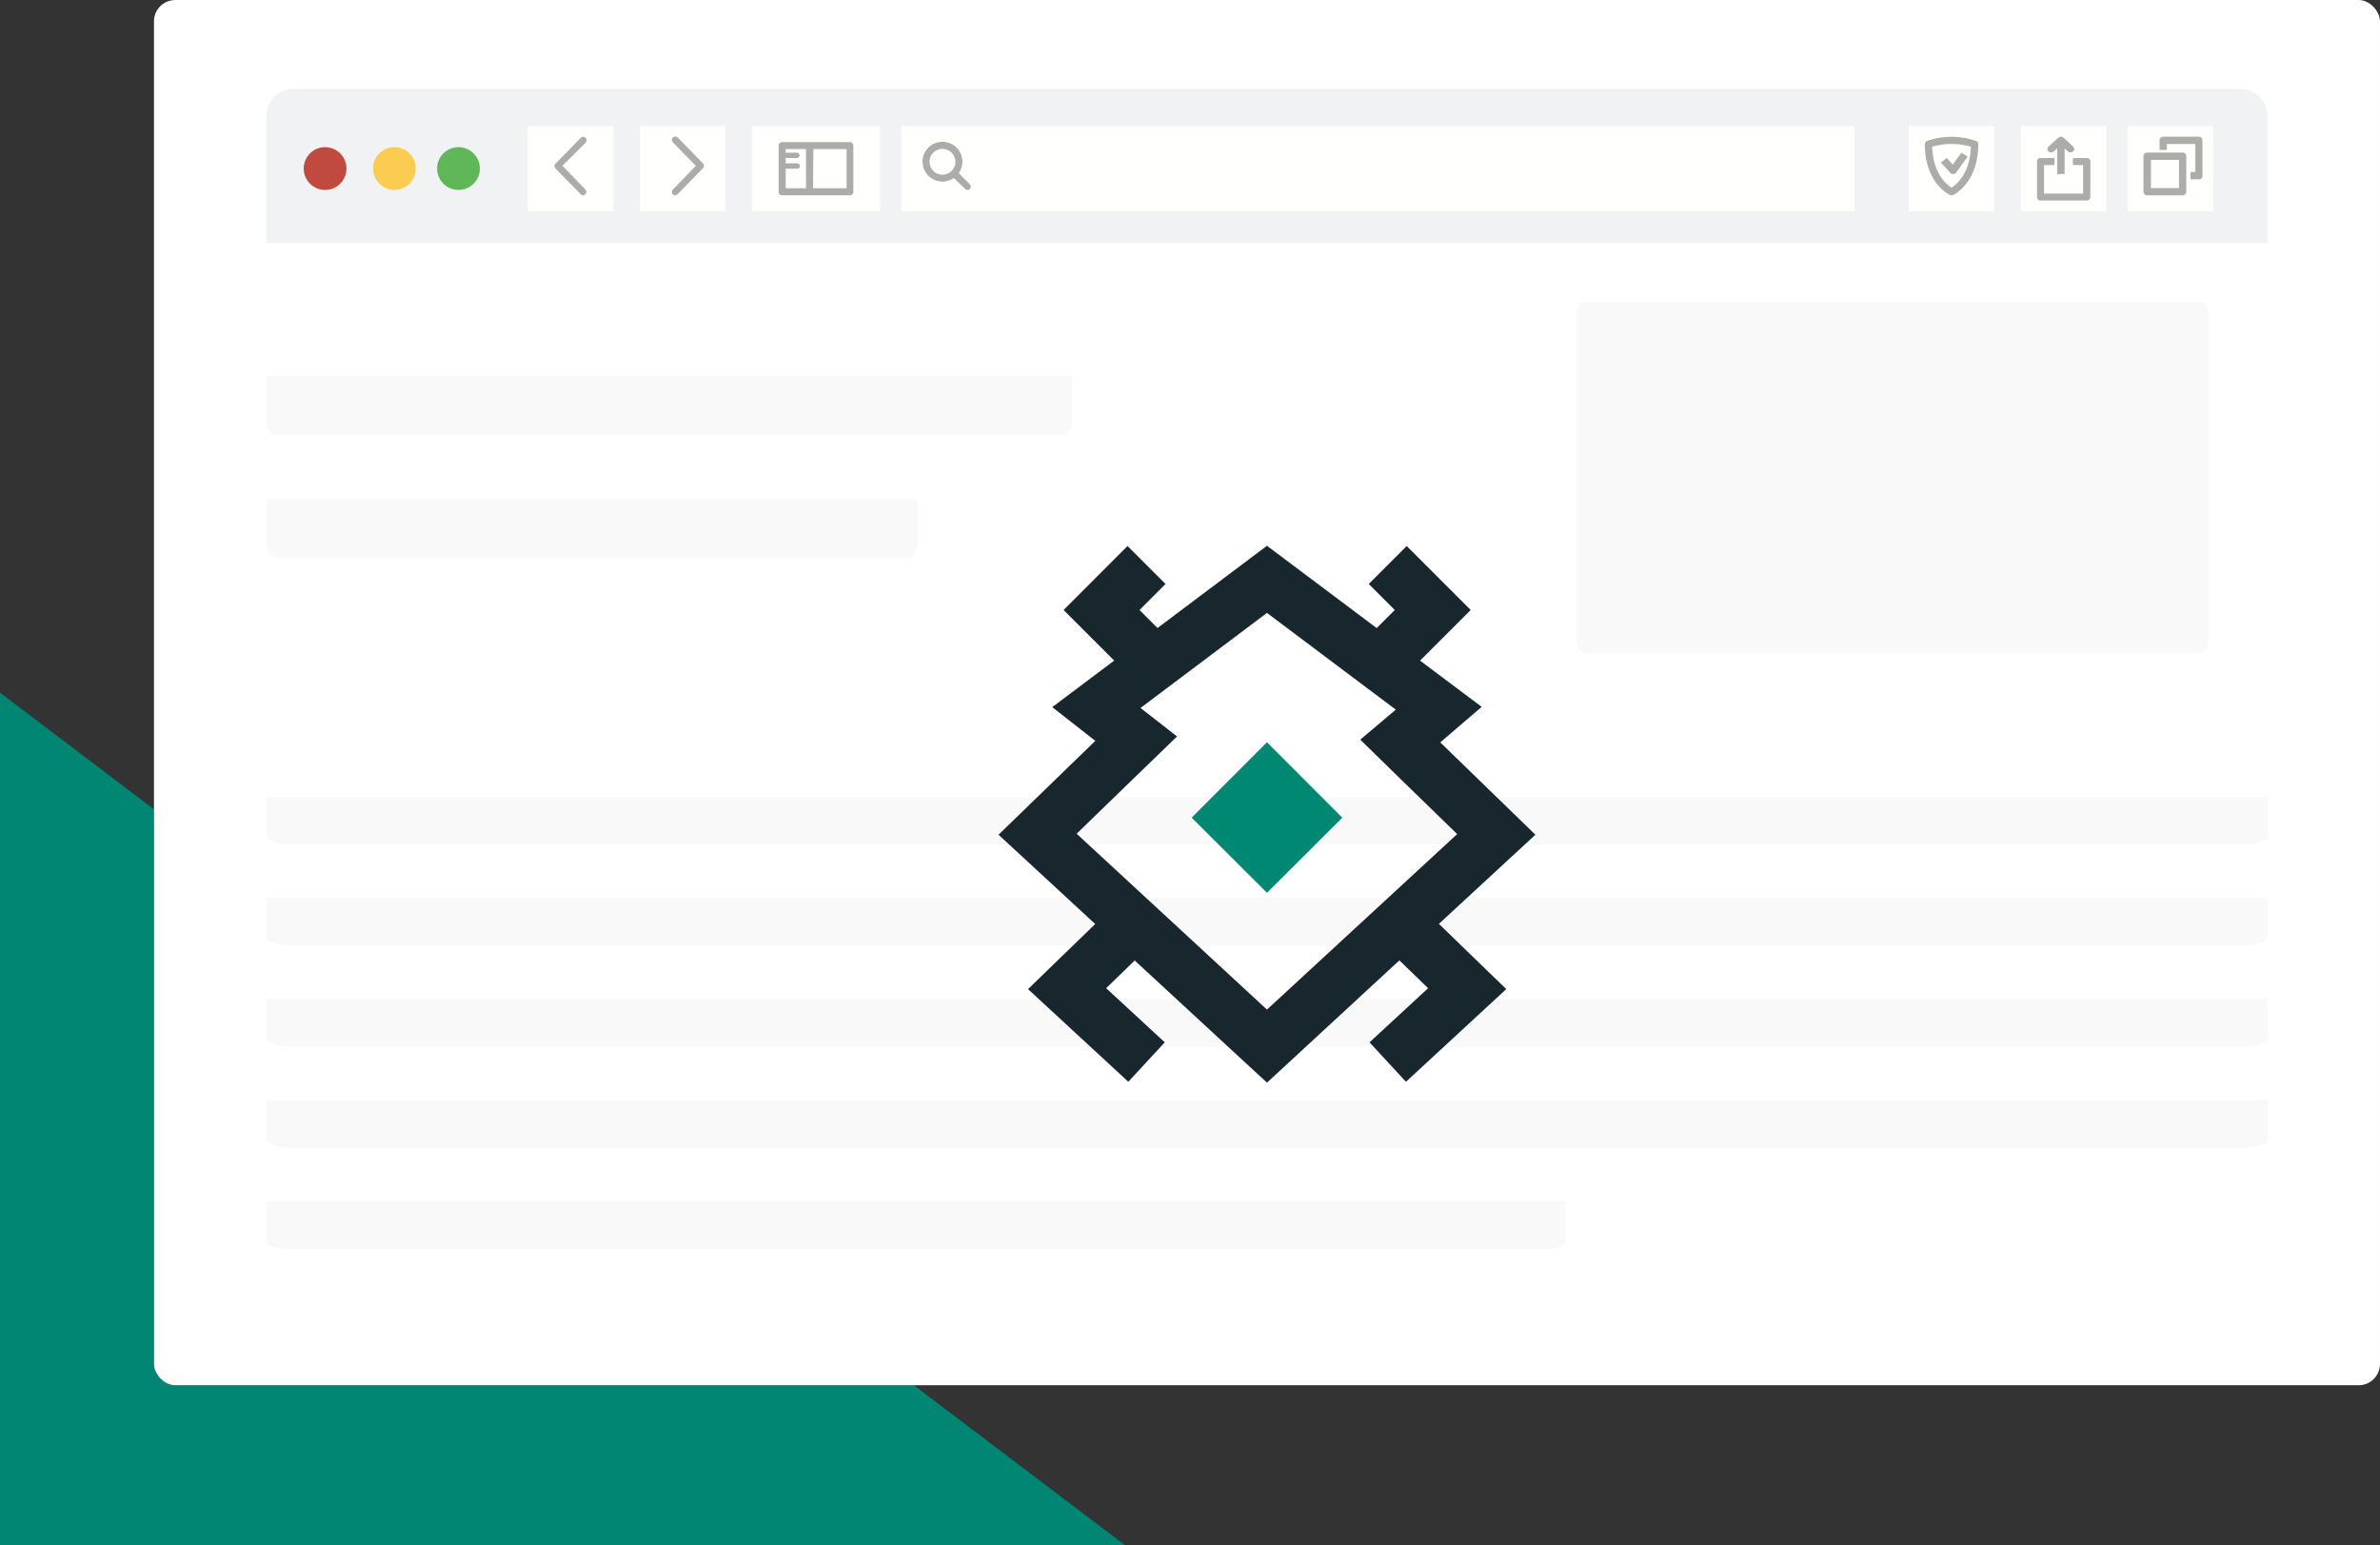 <svg xmlns="http://www.w3.org/2000/svg" id="Layer_1" data-name="Layer 1" viewBox="0 0 402 261"><rect x="0" y="0" width="402" height="261" fill="#333333" stroke="none"/><defs><style>.cls-1{fill:#008673;}.cls-1,.cls-10,.cls-11,.cls-4,.cls-5,.cls-7,.cls-8,.cls-9{fill-rule:evenodd;}.cls-2{fill:#fff;}.cls-3{opacity:0.9;}.cls-4{fill:#f0f1f2;}.cls-5,.cls-6{fill:#f8f8f8;}.cls-7{fill:#fffffe;}.cls-8{fill:#a3a4a0;}.cls-9{fill:#4eaf46;}.cls-10{fill:#f9c83f;}.cls-11{fill:#b9362b;}.cls-12{fill:#008872;}.cls-13{fill:#18262d;}.cls-14{fill:none;stroke:#18262d;stroke-miterlimit:10;stroke-width:9.07px;}</style></defs><title>malware-removal</title><polygon id="Rectangle" class="cls-1" points="0 261 190 261 0 117 0 261"></polygon><g id="illustration"><g id="bg"><rect id="path-1" x="26" width="376" height="234" rx="3.6"></rect><rect id="path-1-2" data-name="path-1" class="cls-2" x="26" width="376" height="234" rx="3.6"></rect></g><g id="browser" class="cls-3"><path id="Fill-246" class="cls-4" d="M49.47,20H378.53A4.65,4.65,0,0,1,383,24.81V46.07H45V24.81A4.65,4.65,0,0,1,49.47,20" transform="translate(0 -5)"></path><path id="Fill-246-2" data-name="Fill-246" class="cls-5" d="M49.47,147.67H378.53c2.47,0,4.47-.67,4.47-1.49v-6.6H45v6.6c0,.82,2,1.49,4.47,1.49" transform="translate(0 -5)"></path><path id="Fill-246-3" data-name="Fill-246" class="cls-5" d="M46.45,99.12h107a1.67,1.67,0,0,0,1.45-1.82V89.23H45V97.3a1.67,1.67,0,0,0,1.45,1.82" transform="translate(0 -5)"></path><path id="Fill-246-4" data-name="Fill-246" class="cls-5" d="M46.8,78.44H179.29a1.82,1.82,0,0,0,1.8-1.82V68.55H45v8.07a1.81,1.81,0,0,0,1.8,1.82" transform="translate(0 -5)"></path><rect id="Rectangle-2" data-name="Rectangle" class="cls-6" x="266.31" y="50.96" width="106.74" height="59.34" rx="1.8"></rect><path id="Fill-246-5" data-name="Fill-246" class="cls-5" d="M49.47,164.75H378.53c2.47,0,4.47-.67,4.47-1.49v-6.6H45v6.6c0,.82,2,1.49,4.47,1.49" transform="translate(0 -5)"></path><path id="Fill-246-6" data-name="Fill-246" class="cls-5" d="M49.47,181.83H378.53c2.47,0,4.47-.66,4.47-1.49v-6.6H45v6.6c0,.83,2,1.49,4.47,1.49" transform="translate(0 -5)"></path><path id="Fill-246-7" data-name="Fill-246" class="cls-5" d="M49.47,198.92H378.53c2.47,0,4.47-.67,4.47-1.49v-6.6H45v6.6c0,.82,2,1.49,4.47,1.49" transform="translate(0 -5)"></path><path id="Fill-246-8" data-name="Fill-246" class="cls-5" d="M47.9,216H261.59c1.6,0,2.9-.67,2.9-1.49v-6.6H45v6.6c0,.82,1.3,1.49,2.9,1.49" transform="translate(0 -5)"></path><polygon id="Fill-247" class="cls-7" points="152.25 35.68 313.25 35.68 313.25 21.29 152.25 21.29 152.25 35.68"></polygon><polygon id="Fill-248" class="cls-7" points="341.35 35.68 355.76 35.68 355.76 21.29 341.35 21.29 341.35 35.68"></polygon><polygon id="Fill-249" class="cls-7" points="322.42 35.68 336.84 35.68 336.84 21.29 322.42 21.29 322.42 35.68"></polygon><polygon id="Fill-250" class="cls-7" points="108.09 35.68 122.51 35.68 122.51 21.29 108.09 21.29 108.09 35.68"></polygon><polygon id="Fill-251" class="cls-7" points="127.01 35.68 148.64 35.68 148.64 21.29 127.01 21.29 127.01 35.68"></polygon><polygon id="Fill-252" class="cls-7" points="359.37 35.68 373.79 35.68 373.79 21.29 359.37 21.29 359.37 35.68"></polygon><path id="Fill-253" class="cls-8" d="M163.79,36.1l-1.85-1.86a3.36,3.36,0,1,0-.82.82L163,36.91a.58.58,0,0,0,.41.17.54.54,0,0,0,.41-.17A.56.56,0,0,0,163.79,36.1Zm-6.14-2.23a2.17,2.17,0,0,1-.64-1.54,2.17,2.17,0,0,1,2.19-2.18,2.18,2.18,0,1,1-1.55,3.72Z" transform="translate(0 -5)"></path><path id="Fill-254" class="cls-8" d="M143.54,29H132.11a.59.59,0,0,0-.59.6v7.8a.58.58,0,0,0,.59.59h11.43a.59.59,0,0,0,.6-.59v-7.8A.6.6,0,0,0,143.54,29Zm-10.83,7.8h3.43V30.18h-3.43Zm4.62,0H143V30.18h-5.62Z" transform="translate(0 -5)"></path><path id="Fill-255" class="cls-8" d="M132.94,31.69h1.66a.45.45,0,1,0,0-.9h-1.66a.45.45,0,1,0,0,.9" transform="translate(0 -5)"></path><path id="Fill-256" class="cls-8" d="M134.6,32.59h-1.66a.49.49,0,0,0-.52.45.49.49,0,0,0,.52.45h1.66a.49.49,0,0,0,.52-.45.49.49,0,0,0-.52-.45" transform="translate(0 -5)"></path><path id="Fill-257" class="cls-8" d="M114.06,38a.58.58,0,0,1-.4-.17.59.59,0,0,1,0-.82l3.87-4-3.87-3.95a.6.6,0,0,1,0-.83.56.56,0,0,1,.81,0l4.26,4.36a.59.59,0,0,1,0,.83l-4.26,4.36a.58.58,0,0,1-.41.17" transform="translate(0 -5)"></path><polygon id="Fill-258" class="cls-7" points="89.16 35.68 103.58 35.68 103.58 21.29 89.16 21.29 89.16 35.68"></polygon><path id="Fill-259" class="cls-8" d="M98.5,38a.58.58,0,0,1-.4-.17l-4.27-4.36a.6.6,0,0,1,0-.83l4.27-4.36a.56.56,0,0,1,.81,0,.6.6,0,0,1,0,.83L95,33l3.87,4a.59.59,0,0,1,0,.82.58.58,0,0,1-.41.17" transform="translate(0 -5)"></path><path id="Fill-260" class="cls-8" d="M346.92,30.58l.56-.52v4.33h1.25V30.06l.56.52a.66.66,0,0,0,.44.17.7.7,0,0,0,.45-.17.56.56,0,0,0,0-.82l-1.63-1.5a.68.68,0,0,0-.89,0L346,29.76a.56.56,0,0,0,0,.82.66.66,0,0,0,.89,0" transform="translate(0 -5)"></path><path id="Fill-261" class="cls-8" d="M352.46,31.69h-2.33v1.18h1.72V37.7h-6.59V32.87H347V31.69h-2.33a.59.59,0,0,0-.6.59v6a.59.59,0,0,0,.6.59h7.81a.59.59,0,0,0,.6-.59v-6a.59.59,0,0,0-.6-.59" transform="translate(0 -5)"></path><path id="Fill-262" class="cls-8" d="M371.37,35.28H370V34.05h.79V29.32H366v1h-1.23V28.71a.62.62,0,0,1,.62-.62h6a.62.62,0,0,1,.62.62v6a.61.61,0,0,1-.62.61" transform="translate(0 -5)"></path><path id="Fill-263" class="cls-8" d="M368.67,38h-6a.61.61,0,0,1-.62-.61v-6a.62.62,0,0,1,.62-.62h6a.61.61,0,0,1,.61.62v6A.61.61,0,0,1,368.67,38Zm-5.36-1.23h4.74V32h-4.74Z" transform="translate(0 -5)"></path><path id="Fill-264" class="cls-9" d="M81.05,33.49a3.61,3.61,0,1,0-3.61,3.59,3.6,3.6,0,0,0,3.61-3.59" transform="translate(0 -5)"></path><path id="Fill-265" class="cls-10" d="M70.23,33.49a3.61,3.61,0,1,0-3.6,3.59,3.6,3.6,0,0,0,3.6-3.59" transform="translate(0 -5)"></path><path id="Fill-266" class="cls-11" d="M58.52,33.49a3.61,3.61,0,1,0-3.61,3.59,3.61,3.61,0,0,0,3.61-3.59" transform="translate(0 -5)"></path><path id="Fill-267" class="cls-8" d="M329.63,38a.58.58,0,0,1-.26-.06c-.18-.08-4.25-2.05-4.25-8.58a.59.59,0,0,1,.38-.55,12.53,12.53,0,0,1,8.26,0,.59.59,0,0,1,.38.55c0,6.53-4.07,8.5-4.25,8.58A.58.58,0,0,1,329.63,38Zm-3.27-8.21c.14,4.54,2.46,6.4,3.27,6.91.8-.51,3.13-2.37,3.27-6.91a11.61,11.61,0,0,0-6.54,0Z" transform="translate(0 -5)"></path><path id="Fill-268" class="cls-8" d="M329.87,34.39a.64.64,0,0,1-.49-.22l-1.55-1.73,1-.75,1,1.12,1.47-2,1.05.66-1.93,2.67a.65.65,0,0,1-.5.26h0" transform="translate(0 -5)"></path></g></g><polygon class="cls-12" points="214 150.81 201.28 138.12 214 125.38 226.72 138.12 214 150.81"></polygon><path class="cls-13" d="M214,108.53l21.76,16.34-6,5.07,7.16,7,9.21,8.95L214,175.54l-32.15-29.71,9.47-9.18,7.49-7.25-6.17-4.81L214,108.53m0-11.34-36.27,27.26,7.28,5.69L168.66,146,214,187.88,259.34,146,243.27,130.4l7-6L214,97.19Z" transform="translate(0 -5)"></path><polyline class="cls-14" points="192.54 155.08 180.24 167 193.66 179.4"></polyline><polyline class="cls-14" points="235.51 155.08 247.82 167 234.4 179.4"></polyline><polyline class="cls-14" points="193.66 110.64 186.06 103.04 193.66 95.44"></polyline><polyline class="cls-14" points="234.4 110.64 242 103.04 234.4 95.44"></polyline></svg>